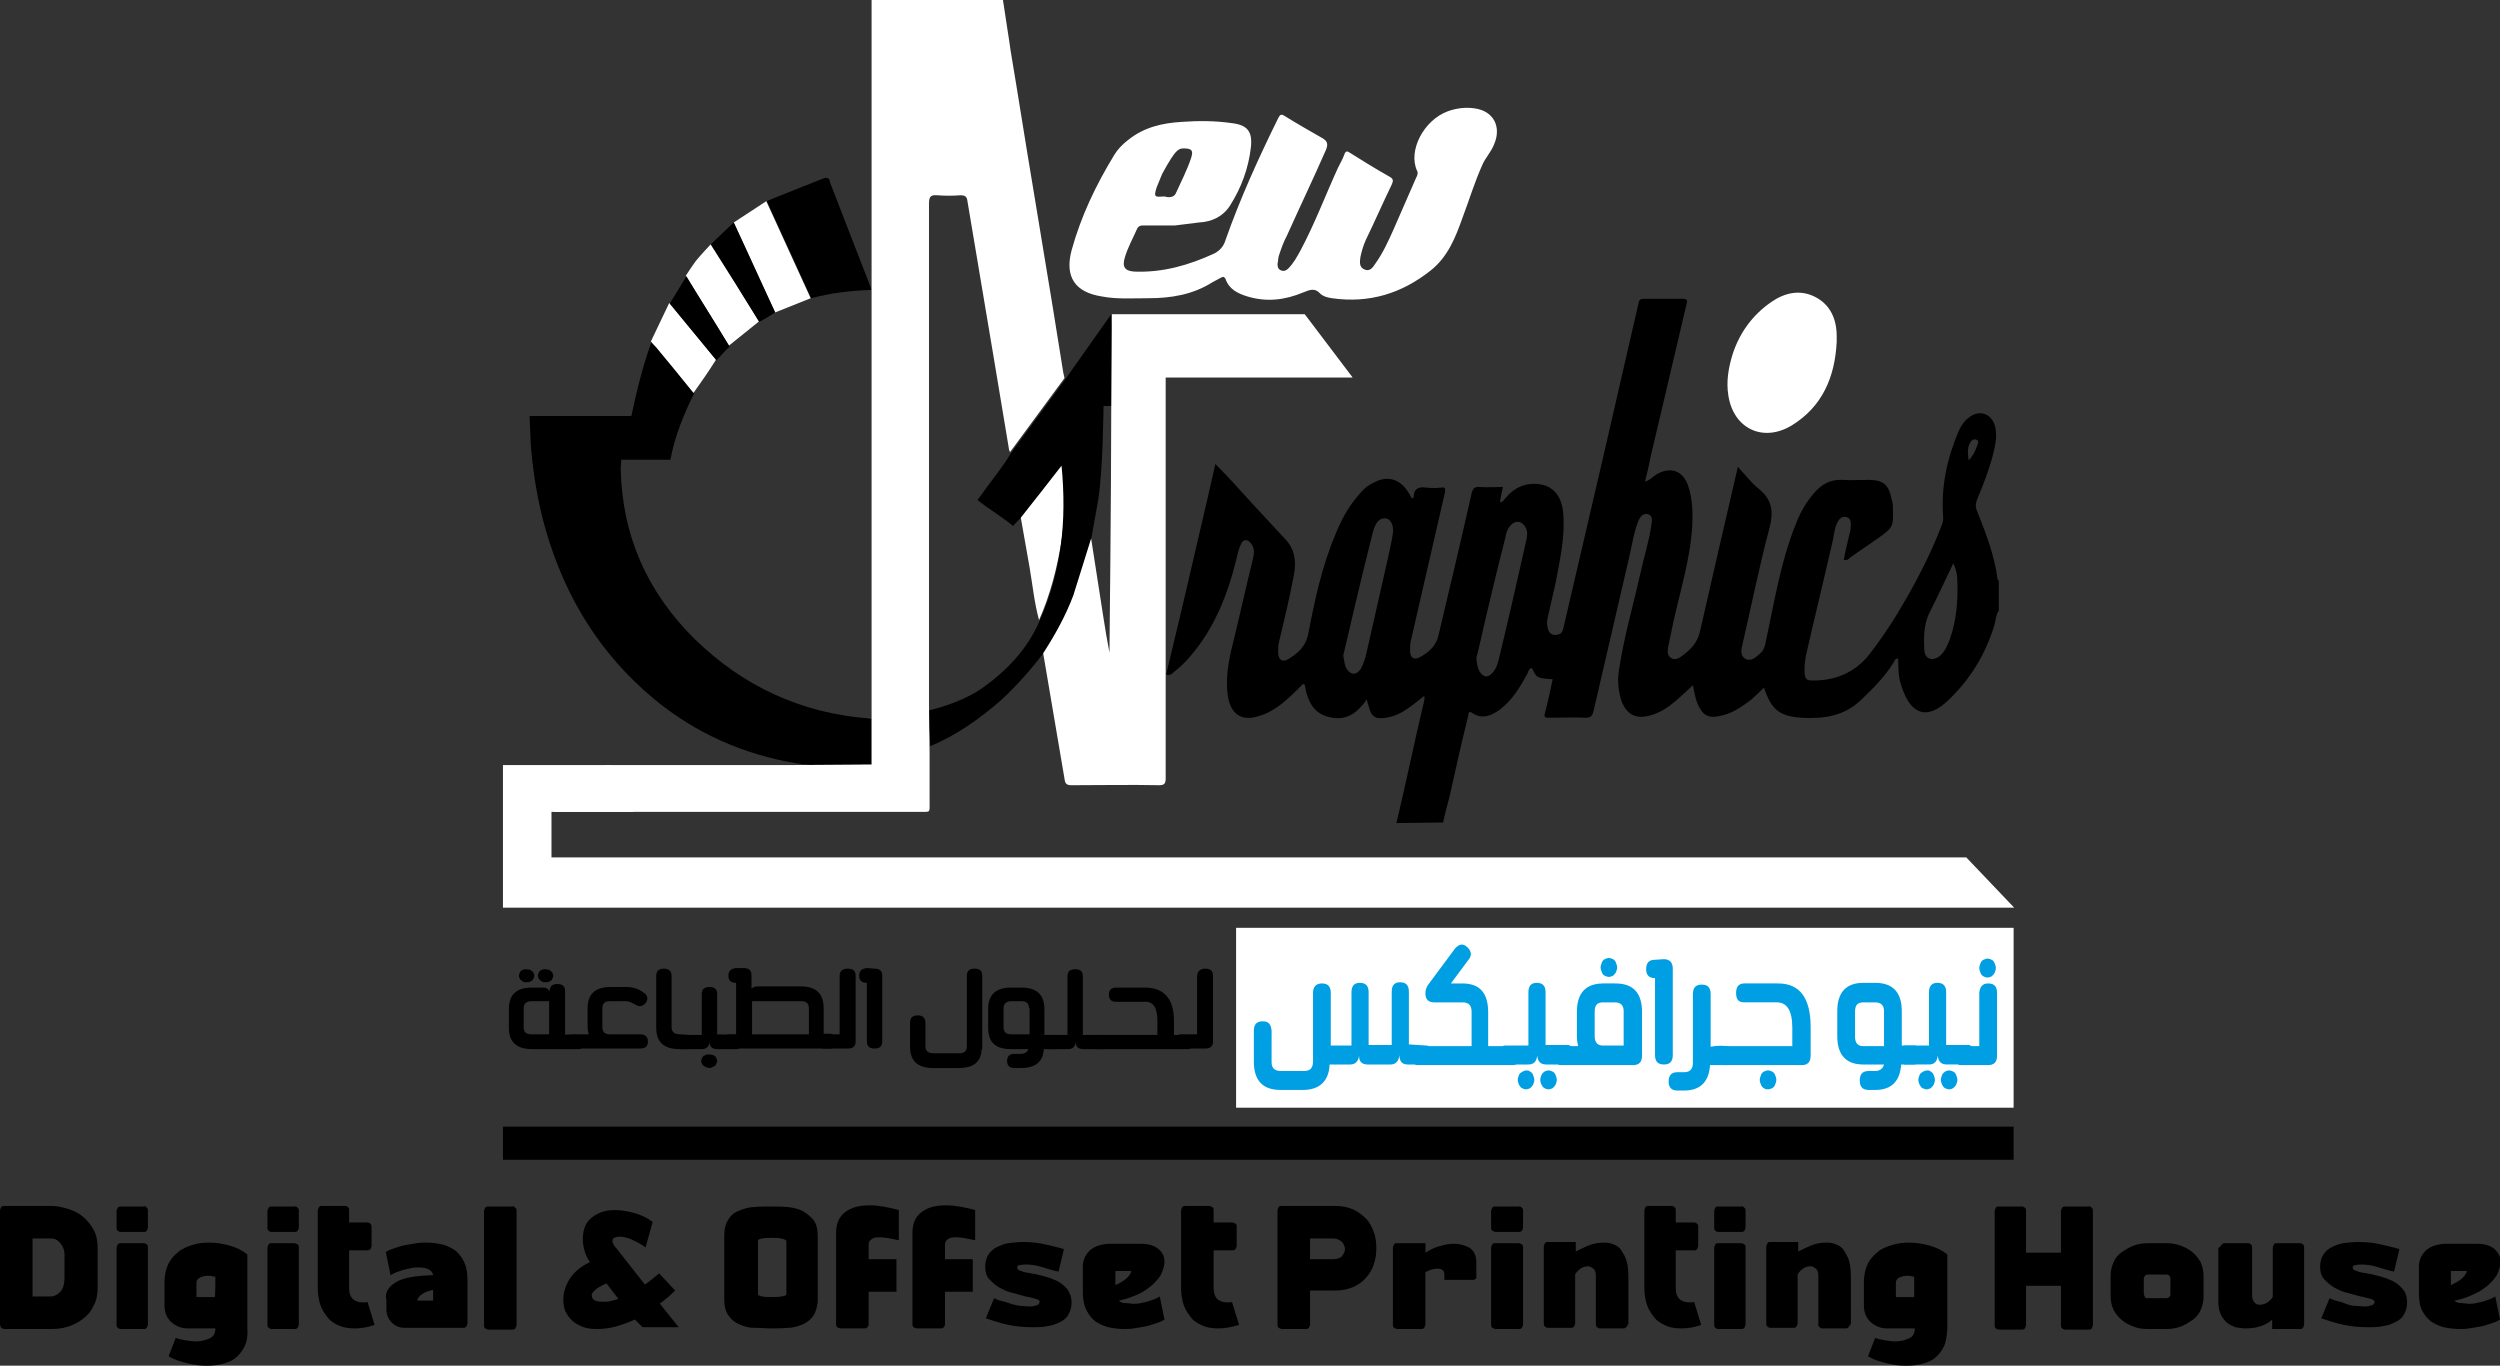 <?xml version="1.0" encoding="utf-8"?>
<!-- Generator: Adobe Illustrator 24.0.0, SVG Export Plug-In . SVG Version: 6.00 Build 0)  -->
<svg version="1.1" id="Layer_1" xmlns="http://www.w3.org/2000/svg" xmlns:xlink="http://www.w3.org/1999/xlink" x="0px" y="0px"
	 viewBox="0 0 422.5 230.8" style="enable-background:new 0 0 422.5 230.8;" xml:space="preserve">
<rect x="0" y="0" width="422.5" height="230.8" fill="#333333" stroke="none"/>
<style type="text/css">
	.st0{fill:#009FE3;}
	.st1{fill:#229DD8;}
	.st2{fill:#FFFFFF;}
</style>
<g>
	<g>
		<path d="M97.8,174.9c0.4,0,0.7,0.4,0.7,1.2c0,0.8-0.2,1.2-0.6,1.2h-8c-2.6,0-3.9-1.2-3.9-3.6v-3.2c0-2.4,1.3-3.6,3.8-3.6l2.1,0
			c0.4,0,0.7,0.2,1,0.6c0-0.8,0.4-1.2,1.3-1.2c0.9,0,1.3,0.4,1.3,1.2v7.4C95.5,174.8,96.3,174.8,97.8,174.9z M88.4,165.9
			c-0.2-0.1-0.4-0.3-0.5-0.4c-0.1-0.2-0.2-0.4-0.2-0.6c0-0.2,0.1-0.4,0.2-0.6c0.1-0.2,0.3-0.4,0.5-0.4c0.2-0.1,0.4-0.1,0.6-0.1
			s0.4,0.1,0.6,0.1c0.2,0.1,0.4,0.3,0.5,0.4c0.1,0.2,0.2,0.4,0.2,0.6s-0.1,0.4-0.2,0.6c-0.1,0.2-0.3,0.3-0.5,0.4
			c-0.2,0.1-0.4,0.1-0.7,0.1S88.6,166,88.4,165.9z M92.8,174.8v-5.6l-1,0h-2c-0.8,0-1.3,0.4-1.3,1.2v3.2c0,0.8,0.4,1.2,1.3,1.2H92.8
			z M91.6,165.9c-0.2-0.1-0.3-0.3-0.5-0.4c-0.1-0.2-0.2-0.4-0.2-0.6c0-0.2,0.1-0.4,0.2-0.6c0.1-0.2,0.3-0.4,0.5-0.4
			c0.2-0.1,0.4-0.1,0.6-0.1s0.4,0.1,0.6,0.1c0.2,0.1,0.4,0.3,0.5,0.4c0.1,0.2,0.2,0.4,0.2,0.6s-0.1,0.4-0.2,0.6
			c-0.1,0.2-0.3,0.3-0.5,0.4c-0.2,0.1-0.4,0.1-0.7,0.1S91.8,166,91.6,165.9z"/>
		<path d="M108.2,174.8c0.8,0,1.3,0.4,1.3,1.2c0,0.8-0.4,1.2-1.3,1.2H97.1c-0.9,0-1.3-0.4-1.3-1.2c0-0.8,0.4-1.2,1.3-1.2h2.4
			c-0.1-0.4-0.2-0.8-0.2-1.3v-3.1c0-2.4,1.3-3.6,3.9-3.6h2.6c1.1,0,2.1,0.3,2.9,0.9c0.7,0.4,0.9,1,0.5,1.7c-0.2,0.3-0.5,0.5-0.8,0.6
			c-0.3,0.1-0.7,0-1-0.2c-0.7-0.4-1.2-0.6-1.6-0.6h-2.7c-0.9,0-1.3,0.4-1.3,1.2v3.2c0,0.8,0.4,1.2,1.3,1.2L108.2,174.8z"/>
		<path d="M116.5,174.9c0.4,0,0.6,0.4,0.6,1.2c0,0.8-0.2,1.2-0.7,1.2h-1.6c-2.6,0-3.9-1.2-3.9-3.6V165c0-0.9,0.4-1.3,1.3-1.3
			c0.8,0,1.3,0.4,1.3,1.2v8.7c0,0.8,0.5,1.2,1.4,1.2L116.5,174.9L116.5,174.9z"/>
		<path d="M124.6,174.9c0.4,0,0.6,0.4,0.6,1.2c0,0.8-0.2,1.2-0.7,1.2h-3.3c-0.8,0-1.3-0.4-1.3-1.2c-0.1,0.8-0.5,1.2-1.3,1.2h-3.5
			c-0.4,0-0.6-0.4-0.6-1.2c0-0.8,0.2-1.2,0.6-1.2h3.5V168c0-0.8,0.4-1.2,1.3-1.2c0.9,0,1.3,0.4,1.3,1.2l0,6.8L124.6,174.9
			L124.6,174.9z M119.2,180.3c-0.2-0.1-0.3-0.2-0.5-0.4c-0.1-0.2-0.2-0.4-0.2-0.6s0.1-0.4,0.2-0.6c0.1-0.2,0.3-0.3,0.5-0.4
			c0.2-0.1,0.4-0.1,0.7-0.1c0.2,0,0.4,0.1,0.6,0.1c0.2,0.1,0.4,0.2,0.5,0.4c0.1,0.2,0.2,0.4,0.2,0.6c0,0.2-0.1,0.4-0.2,0.6
			c-0.1,0.2-0.3,0.3-0.5,0.4c-0.2,0.1-0.4,0.2-0.6,0.2C119.7,180.5,119.4,180.4,119.2,180.3z"/>
		<path d="M140.5,174.8c0.4,0,0.6,0.4,0.6,1.2c0,0.8-0.2,1.2-0.7,1.2h-17.2c-0.4,0-0.7-0.4-0.7-1.2c0-0.8,0.2-1.2,0.6-1.2h1.3v-8.7
			c-0.9,0-1.3-0.4-1.3-1.2c0-0.8,0.4-1.2,1.3-1.3l1.3,0c0.9,0,1.3,0.4,1.3,1.2v2.3c0.2-0.2,0.5-0.4,1-0.4h7.3c2.6,0,3.9,1.2,3.9,3.7
			v4.3H140.5z M127.1,169.2v5.6h9.6v-4.4c0-0.8-0.4-1.2-1.3-1.2L127.1,169.2z"/>
		<path d="M143.3,163.7c0.9,0,1.3,0.4,1.3,1.2V176c0,0.8-0.4,1.2-1.3,1.2h-4.1c-0.4,0-0.6-0.4-0.7-1.2c0-0.8,0.2-1.2,0.6-1.2h2.8
			v-9.9C141.9,164.1,142.4,163.7,143.3,163.7z"/>
		<path d="M147.8,163.7c0.9,0,1.3,0.4,1.3,1.2V176c0,0.8-0.4,1.2-1.3,1.2c-0.9,0-1.3-0.4-1.3-1.2v-9.9c-0.9,0-1.3-0.4-1.3-1.2
			c0-0.8,0.4-1.2,1.3-1.3L147.8,163.7z"/>
		<path d="M165.9,177.3c-0.1,2.2-1.4,3.2-3.9,3.2h-4.3c-2.6,0-3.9-1.2-3.9-3.6v-4c0-0.9,0.4-1.3,1.3-1.3c0.8,0,1.3,0.4,1.3,1.2v4
			c0,0.8,0.4,1.2,1.4,1.2h4.3c0.9,0,1.3-0.4,1.3-1.2v-11.9c0-0.8,0.4-1.2,1.3-1.2c0.9,0,1.3,0.4,1.3,1.2V177.3z"/>
		<path d="M178.4,174.9c0.4,0,0.6,0.4,0.6,1.2c0,0.8-0.2,1.2-0.7,1.2h-1.9c-0.1,2.1-1.4,3.2-3.9,3.2h-1c-0.9,0-1.3-0.4-1.3-1.2v0
			c0-0.8,0.4-1.2,1.3-1.2h1c0.7,0,1.1-0.3,1.3-0.8h-3c-2.6,0-3.8-1.2-3.8-3.6v-3.2c0-2.4,1.3-3.6,3.9-3.6h1.7c2.6,0,3.9,1.2,3.9,3.6
			v4.4L178.4,174.9L178.4,174.9z M173.9,170.4c0-0.8-0.4-1.2-1.3-1.2h-1.7c-0.8,0-1.3,0.4-1.3,1.2v3.2c0,0.8,0.4,1.2,1.3,1.2l3.1,0
			V170.4z"/>
		<path d="M186.5,174.9c0.4,0,0.6,0.4,0.6,1.2c0,0.8-0.2,1.2-0.7,1.2h-3.3c-0.9,0-1.3-0.4-1.3-1.2c-0.1,0.8-0.5,1.2-1.3,1.2h-3.5
			c-0.4,0-0.7-0.4-0.7-1.2c0-0.8,0.2-1.2,0.6-1.2h3.5v-9.9c0-0.8,0.4-1.2,1.3-1.2c0.9,0,1.3,0.4,1.3,1.2l0,9.9H186.5z"/>
		<path d="M200.9,174.9c0.4,0,0.6,0.4,0.6,1.2c0,0.8-0.2,1.2-0.7,1.2h-15.7c-0.4,0-0.6-0.4-0.6-1.2c0-0.8,0.2-1.2,0.6-1.2h10.5v-2.4
			c0-2.2-0.7-3.3-2.2-3.2h-4.8c-0.8,0-1.2-0.4-1.2-1.2c0-0.8,0.4-1.2,1.3-1.2h4.8c3.2,0,4.9,1.9,4.9,5.6v2.4L200.9,174.9
			L200.9,174.9z"/>
		<path d="M203.7,163.7c0.9,0,1.3,0.4,1.3,1.2V176c0,0.8-0.4,1.2-1.3,1.2h-4.1c-0.4,0-0.6-0.4-0.7-1.2c0-0.8,0.2-1.2,0.6-1.2h2.8
			v-9.9C202.4,164.1,202.9,163.7,203.7,163.7z"/>
	</g>
	<g>
		<path class="st2" d="M175.6,104.8c-0.8-2.9-1.1-6-1.6-8.9c-0.5-2.8-1-5.7-1.5-8.5c2.2-2.8,5.1-8.2,7.5-11.4
			C180.8,85.3,179.3,96.5,175.6,104.8z"/>
	</g>
	<g>
		<g>
			<path d="M243.9,139c0.2-1.2,0.8-3.3,1.1-4.5c1-4.5,2-9,3.1-13.4c0.1-0.4,0-1.1,0.7-0.6c1.7,1.1,3.2,0.5,4.7-0.6
				c2.1-1.6,3.4-3.8,4.6-6c0.2-0.4,0.2-0.9,0.8-1c0.8,1.7,0.8,1.7,3.5,1.9c-0.4,1.9-0.8,3.8-1.3,5.7c-0.2,0.7,0,0.8,0.6,0.8
				c2.1,0,4.2-0.1,6.3,0c0.8,0,1.1-0.3,1.3-1.1c2-8.6,4-17.3,6-25.9c0.5-2.1,0.8-4.3,1.6-6.3c0.3-0.7,0.8-1.3,1.6-1.1
				c0.8,0.2,0.7,1,0.6,1.7c-0.4,2.9-1.3,5.6-1.9,8.4c-1.2,5.4-2.8,10.8-3.6,16.3c-0.3,1.7-0.1,3.4,0.4,5.1c0.9,2.4,2.5,3.2,4.9,2.5
				c1.5-0.4,2.8-1.2,4-2.2c1.1-0.9,2.1-1.9,3.2-2.9c0.3,1.5,0.5,2.9,1.3,4.1c0.6,1,1.5,1.4,2.7,1.2c2.3-0.3,4.1-1.5,5.9-2.9
				c0.7-0.6,1.4-1.3,2.1-2c1.3,3.8,2.6,4.8,6.3,5.1c3.7,0.2,7.2-0.2,10.1-3c2-1.9,4-3.9,5.5-6.3c0.2-0.3,0.2-0.7,0.8-0.7
				c0,1.6,0,3.2,0.6,4.8c1.5,4.6,4.2,5.7,7.8,2.3c3.8-3.6,6.4-7.9,7.9-12.9c0.2-0.8,0.2-1.6,0.7-2.3v-5.1c0,0-0.2-0.1-0.2-0.1
				c-0.5-4.1-2-7.9-3.5-11.7c-0.3-0.7-0.2-1.2,0-1.8c1-2.4,1.9-4.7,2.6-7.2c0.4-1.7,0.9-3.3,0.5-5.1c-0.5-2.3-2.7-3.1-4.5-1.6
				c-0.8,0.6-1.3,1.4-1.7,2.3c-2,4.7-3,9.5-2.6,14.6c0,0.5-0.1,0.9-0.3,1.4c-2,5.2-4.6,10.1-7.5,14.9c-1.4,2.3-3,4.6-4.6,6.7
				c-2.5,3.2-5.9,4.6-9.9,4.5c-0.7,0-1-0.3-1.1-1c-0.1-1.1,0-2.1,0.2-3.2c1.5-6.6,3.1-13.1,4.6-19.7c0.2-1.1,0.3-2.2,0.9-3.1
				c0.3-0.5,0.8-0.8,1.4-0.6c0.6,0.2,0.7,0.7,0.7,1.3c0,0.3-0.1,0.7-0.1,1c-0.4,1.6-0.8,3.3-1.1,4.9c0.5,0.2,0.8-0.1,1.1-0.4
				c1.5-1,3-2.1,4.5-3.1c2.8-2,2.8-2,2.7-5.5c0-0.4-0.1-0.8-0.2-1.2c-0.5-2.5-1.4-3.3-4-3.3c-1.5,0-2.9,0.1-4.4,0
				c-2-0.1-3.5,0.8-4.7,2.2c-1.3,1.5-2.3,3.2-3,5c-2.7,6.6-3.8,13.8-5.3,20.7c-0.2,0.7-0.4,1.1-0.9,1.5c-0.7,0.6-1.5,1.4-2.5,0.8
				c-0.9-0.6-0.6-1.6-0.4-2.5c1.5-6.5,2.8-13,4.5-19.4c0.8-3,0.5-5-1.9-6.9c-1.2-1-2.2-2.3-3.4-3.6c-2.2,9.4-4.3,18.6-6.4,27.8
				c-0.4,1.9-1.6,3.1-3.1,4.2c-0.5,0.4-1.2,0.7-1.8,0.3c-0.6-0.4-0.6-1.1-0.5-1.8c0.3-1.4,0.6-2.8,0.9-4.3
				c1.2-5.4,2.9-10.8,3.2-16.4c0.1-2.3,0-4.5-0.7-6.6c-0.9-2.6-3-3.3-5.4-1.9c-0.6,0.4-1.1,1-1.9,1.2c0.4-1.5,0.7-2.9,1-4.4
				c2-8.5,4-17,6-25.5c0.2-0.7,0.2-1-0.7-1c-2.1,0-4.3,0-6.4,0c-0.6,0-0.9,0.1-1,0.8c-2,8.7-4,17.4-6,26.1
				c-2.2,9.6-4.5,19.2-6.7,28.8c-0.2,0.8-0.5,1-1.2,1.1c-0.7,0.1-1.2-0.3-1.4-1c-0.2-0.7-0.2-1.4,0-2.1c0.4-1.9,0.9-3.8,1.3-5.7
				c0.7-3.8,1.6-7.6,1.3-11.5c-0.2-3.6-2.2-5.5-5.6-5.2c-1.7,0.2-3,1-4.1,2.3c-0.3,0.3-0.4,0.7-1,0.8c0.1-0.9,0.3-1.7,0.5-2.6
				c-1.3,0-2.6,0.1-3.9,0c-0.9-0.1-1.2,0.3-1.4,1.1c-1.8,8-3.7,16-5.6,24c-0.4,1.8-1.7,2.9-3.2,3.7c-1,0.5-1.6,0-1.6-1.1
				c0-0.7,0-1.3,0.2-2c1.9-8.3,3.8-16.6,5.7-24.8c0.1-0.7,0-0.9-0.6-0.8c-0.8,0.1-1.7,0.1-2.6,0c-1.4-0.2-2.1,0.3-2.1,1.7
				c0,0-0.1,0.1-0.3,0.1c-0.2-0.3-0.4-0.7-0.6-1c-1.4-2.3-3.6-2.9-5.9-1.6c-1.1,0.5-1.9,1.3-2.7,2.3c-1.6,1.9-2.8,4.1-3.7,6.4
				c-2.3,5.4-3.5,11.1-4.6,16.8c-0.4,2.1-1.7,3.3-3.4,4.3c-1,0.6-1.6,0.1-1.7-1c0-0.7,0-1.4,0.2-2.1c0.9-3.8,1.8-7.5,2.5-11.3
				c0.4-2.2,0.1-4.3-1.6-6c-3.1-3.3-6.2-6.7-9.3-10.1c-0.8-0.8-1.5-1.6-2.4-2.5c-1.6,7.2-3.3,14.2-4.9,21.2
				c-1.1,4.8-2.3,9.6-3.4,14.3v0.1c0.7,0.3,1.1-0.3,1.5-0.6c0.9-0.7,1.7-1.5,2.4-2.3c4.2-4.8,6.5-10.6,8-16.8
				c0.2-0.9,0.4-1.7,0.8-2.5c0.4-0.6,0.8-0.7,1.4-0.2c0.8,0.8,0.8,1.6,0.6,2.6c-1.2,4.9-2.3,9.9-3.5,14.8c-0.7,2.8-1.2,5.6-0.8,8.6
				c0.5,3.1,2.3,4.4,5.3,3.4c1.1-0.3,2-0.8,2.9-1.4c1.5-1,2.8-2.3,4.1-3.6c0.2-0.2,0.3-0.5,0.7-0.3c0.5,3.2,1.8,5,4.2,5.5
				c2.8,0.7,4.7-0.7,6.3-3c0.1,0.6,0.2,0.8,0.3,1.1c0.4,1.8,1.1,2.3,2.9,2c1.4-0.2,2.7-0.8,3.9-1.7c0.9-0.6,1.7-1.3,2.6-2
				c0.1,0.5,0,0.8-0.1,1.2c-1.5,6.3-3.1,14-4.6,20.3L243.9,139L243.9,139z M235.4,90.1c-0.2,1.5-0.6,3-0.9,4.5
				c-1.2,5.3-2.4,10.6-3.6,15.9c-0.2,0.9-0.5,1.7-0.9,2.5c-0.8,1.2-1.8,1.1-2.5-0.1c-0.3-0.6-0.3-1.3-0.5-2.1
				c0.6-2.6,1.3-5.4,1.9-8.1c1-4.2,2-8.4,3.1-12.7c0.1-0.2,0.1-0.5,0.2-0.7c0.4-0.9,0.8-1.8,2-1.7C235,87.7,235.6,88.8,235.4,90.1z
				 M257.9,91.5c-1.5,6.7-3,13.3-4.6,19.9c-0.2,0.8-0.4,1.5-0.9,2.1c-0.8,1.1-1.7,1.1-2.4-0.1c-0.3-0.6-0.4-1.2-0.5-2.2
				c0.5-1.9,1-4.2,1.5-6.4c1.1-4.6,2.2-9.3,3.4-13.9c0.1-0.7,0.3-1.4,0.8-2c0.9-1.1,2.1-0.9,2.7,0.4
				C258.2,89.9,258.1,90.7,257.9,91.5z M329.5,108.1c-0.4,1-0.8,2-1.7,2.8c-1.3,0.9-2.5,0.5-2.6-1.1c-0.1-2.1-0.1-4.3,0.9-6.3
				c1.4-2.7,2.6-5.4,4-8.3c0.6,1.2,0.7,2.3,0.7,3.3C330.9,101.8,330.6,105,329.5,108.1z M332.9,74.9c0.2-0.4,0.6-0.8,1.1-0.6
				c0.5,0.2,0.3,0.7,0.1,1.1c-0.3,0.9-0.7,1.7-1.4,2.4C332.6,76.8,332.4,75.9,332.9,74.9z"/>
		</g>
	</g>
	<g>
		<path d="M147.3,129.2c-2.2,0-5.6,0.3-7.8,0.2c-1.6,0-3.3-0.1-4.9-0.4c-9-1.5-17.1-5.1-24.1-10.9c-9-7.5-14.9-17-18.2-28.3
			c-1.4-4.8-2.2-9.7-2.6-14.6l-0.2-4.9h17.2c0.9-4.2,1.9-8.4,3.4-12.5c0.3,0.3,0.6,0.6,0.9,1c2.1,2.6,4.2,5.1,6.3,7.7
			c-1.7,3.4-3.3,7.3-4,11.2l-8.3,0l-0.1,1.4c0.2,11.4,4.5,21,12.5,28.9c8.2,8,18,12.5,29.3,13.4l0.6,0.1"/>
	</g>
	<g>
		<path d="M187.8,53.1l0.8,15.5h-2.1c0,0-0.1,11-0.9,15.8c-0.4,2.5-0.9,4.9-1.3,7.4c-0.9,2.9-1.7,5.8-2.8,8.7
			c-1.4,3.4-3.1,6.7-5.1,9.8c-2.2,2.9-4.6,5.6-7.3,8.1c-3.6,3.1-7.5,5.9-11.9,7.7c0-2-0.4-4.1-0.4-6c3-0.7,6.3-1.9,8.9-3.6
			c4.3-3,7.9-6.7,10-11.6c3.7-8.3,4.6-16.9,3.7-26.2c-2.4,3.1-4.6,5.9-6.9,8.8l-1.3,1.4c-1.6-1.4-4.3-3-6-4.4
			c0.1-0.2,0.2-0.3,0.3-0.4c1.8-2.6,3.8-4.9,5.4-7.6c3.1-4.2,6.1-8.3,9.2-12.5L187.8,53.1z"/>
	</g>
	<g>
		<path class="st2" d="M310.4,57.8c-0.3,5.9-2.4,10.9-7.6,14.1c-4.8,2.9-9.8,0.6-10.7-5c-0.4-2.4,0-4.7,0.7-7
			c1.2-3.7,3.4-6.7,6.6-8.9c2.2-1.5,4.7-2.1,7.2-0.9c2.7,1.3,3.8,3.8,3.8,6.7C310.4,57.2,310.4,57.5,310.4,57.8z"/>
	</g>
	<g>
		<path d="M147.3,49c-3.4,0.1-6.9,0.5-10.2,1.4c-2.5-5.5-5-10.9-7.5-16.4c-0.2,0,9.7-3.9,9.7-3.9c0.8-0.2,0.9,0.3,1,0.8
			c2.1,5.5,4.3,11,6.4,16.5L147.3,49z"/>
	</g>
	<g>
		<path class="st2" d="M129.5,34c2.5,5.5,5,10.9,7.5,16.4c-2,0.8-4,1.6-6,2.4c-2.3-5-4.6-10.1-7-15.2L129.5,34z"/>
	</g>
	<g>
		<path class="st2" d="M115.9,46.6c0,0,1.1-1.7,1.7-2.5c0.8-1,2.6-2.9,2.6-2.9c2.7,4.4,5.4,8.7,8.1,13.1c-1.7,1.4-3.4,2.7-5.1,4.1
			C120.8,54.5,118.4,50.6,115.9,46.6z"/>
	</g>
	<g>
		<path class="st2" d="M117.2,66.4c-2.1-2.6-4.2-5.2-6.3-7.7c-0.3-0.3-0.6-0.6-0.9-1l3.1-6.5c2.6,3.2,5.3,6.4,7.9,9.6
			C119.8,62.7,118.5,64.6,117.2,66.4z"/>
	</g>
	<g>
		<path d="M128.3,54.4c-2.7-4.4-5.4-8.7-8.2-13.1l3.9-3.7c2.3,5,4.6,10.1,7,15.2C130.2,53.3,129.3,53.9,128.3,54.4z"/>
	</g>
	<g>
		<path d="M121.1,60.9c-2.6-3.2-5.3-6.4-7.9-9.6l2.8-4.6c2.4,4,4.9,7.9,7.3,11.9C122.5,59.3,121.8,60.1,121.1,60.9z"/>
	</g>
	<g>
		<polygon class="st1" points="146.7,121.2 146.7,121.2 146.8,121.2 146.7,121.3 		"/>
	</g>
	<g>
		<path class="st2" d="M157.1,127.4c0,2.7,0,5.4,0,8.1c0,1.9,0.2,1.7-1.6,1.7c-11,0-22,0-33.1,0c-9.5,0-19.1,0-28.9,0
			c1.2-1.1,2.2-2.1,3.3-3.1c1.5-1.3,2.9-2.6,4.4-4c0.6-0.6,1.1-0.8,1.9-0.8c10,0,20,0,29.9,0l14.3-0.1l0-9.4c0-23.2,0-46.4,0-69.5
			v-3.5c0-15.6,0-31.2,0-46.8c7.4,0,14.8,0,22.2,0c0.4,2.8,0.9,5.7,1.3,8.6c1.3,7.7,2.5,15.5,3.8,23.2c1.1,6.7,2.2,13.3,3.3,20
			c0.6,3.7,1.2,7.5,1.8,11.2c0.1,0.3,0.1,0.6,0.2,0.9c-3.1,4.2-6.1,8.3-9.2,12.5c-0.1-0.2-0.2-0.4-0.2-0.6c-0.8-5-1.7-10-2.5-15
			c-1.5-8.9-3-17.9-4.5-26.8c-0.1-0.8-0.4-1-1.2-1c-1.3,0.1-2.6,0.1-3.9,0c-1.2-0.1-1.4,0.3-1.4,1.5c0,28.1,0,56.2,0,84.4
			L157.1,127.4z"/>
	</g>
	<g>
		<path class="st2" d="M202.6,37.6c2.2-0.1,4.1-1,5.3-2.9c1.9-3,3.1-6.3,3.5-9.8c0.3-2.7-0.6-3.8-3.3-4.1c-2.8-0.4-5.6-0.4-8.4-0.2
			c-3.3,0.2-6.4,0.9-9.1,3.1c-0.9,0.7-1.7,1.5-2.3,2.5c-3.1,5.1-5.6,10.3-7.2,16.1c-1.2,4.5,0.6,7.1,5.1,7.8
			c2.6,0.5,5.3,0.3,7.9,0.3c3.8,0,7.5-0.6,10.8-2.7c0.5-0.3,1-0.5,1.5-0.8c0.3-0.2,0.5-0.1,0.7,0.2c0.6,1.8,2.1,2.5,3.7,3
			c3.3,1,6.4,0.6,9.5-0.7c1-0.4,1.9-0.8,2.8,0.2c0.5,0.5,1.3,0.7,2,0.8c6.3,0.9,11.8-0.8,16.7-4.7c2.9-2.3,4.2-5.6,5.4-9
			c1.1-2.9,2-5.9,3.3-8.8c0.5-1.2,1.5-2.2,2-3.5c1.3-3-0.1-5.7-3.4-6.1c-1.5-0.2-3,0-4.4,0.5c-4.1,1.5-6.8,6.7-5.2,10.1
			c0.2,0.4,0,0.8-0.2,1.2c-1.3,2.9-2.5,5.8-3.8,8.7c-0.9,2-1.8,4-3.1,5.8c-0.4,0.6-0.9,1.4-1.9,0.9c-0.8-0.4-0.7-1.2-0.6-2
			c0.2-1,0.5-2,0.9-2.9c1.5-3.1,2.9-6.3,4.4-9.4c0.2-0.5,0.4-0.9-0.3-1.3c-2.3-1.3-4.6-2.7-6.8-4.1c-0.4-0.3-0.7-0.3-0.9,0.3
			c-0.3,0.8-0.7,1.5-1.1,2.3c-2.1,4.6-3.9,9.4-6.3,13.9c-0.6,1.1-1.2,2.2-2.1,3.1c-0.3,0.3-0.7,0.5-1.2,0.3
			c-0.5-0.2-0.6-0.6-0.6-1.1c0.1-0.4,0.1-0.9,0.2-1.3c0.4-1.2,0.8-2.4,1.4-3.5c2.2-4.9,4.5-9.7,6.6-14.5c0.4-1,0.2-1.5-0.7-2
			c-2.1-1.2-4.2-2.4-6.3-3.7c-0.6-0.4-0.8-0.2-1.1,0.4c-3.3,6.7-6.4,13.5-8.9,20.6c-0.3,1-0.9,1.7-1.8,2.2c-4.3,2-8.8,3.3-13.6,3.1
			c-1.6-0.1-2.1-0.8-1.6-2.4c0.5-1.7,1.4-3.3,2.1-4.9c0.3-0.5,0.7-0.5,1.1-0.5c1.8,0,3.6,0,5.3,0 M195.5,31.6
			c0.3-0.7,0.9-2.2,0.9-2.2c2.4-4.4,2.8-4.4,4.1-4.3c1.1,0.1,1.1,0.6,0.8,1.6c-0.7,2.1-1.7,4-2.6,6c-0.5,1-1.9,0.5-1.9,0.5
			C195.2,33.3,194.9,33.4,195.5,31.6z"/>
	</g>
	<g>
		<path class="st2" d="M184.4,91l2.1,13.5c0.3,1.9,0.6,3.8,1,5.8l0,0c0,0,0.3-27.5,0.3-40.7l0.1-16.5l1,0c10.2,0,21.3,0,31.6,0
			l8.1,10.7L197,63.8l0,49.1l0,2.6c0,5.3,0,10.7,0,16c0,0.9-0.2,1.2-1.1,1.2c-4.9-0.1-9.9,0-14.8,0c-0.8,0-1.1-0.2-1.2-1.1
			c-1.2-7.1-2.4-14.2-3.6-21.2c2-3.1,3.8-6.3,5.1-9.8"/>
	</g>
	<g>
		<polygon class="st2" points="103.1,129.3 85,129.3 85,153.4 340.4,153.4 332.3,144.9 93.2,144.9 93.2,137.2 107.1,137.2 		"/>
	</g>
	<g>
		<rect x="208.9" y="156.8" class="st2" width="131.4" height="30.4"/>
	</g>
	<g>
		<path class="st0" d="M241.1,176.7c0.5,0,0.7,0.5,0.7,1.6c0,1.1-0.2,1.6-0.7,1.6h-3.2c-1,0-1.4-0.6-1.4-1.6c-0.1,1-0.6,1.6-1.5,1.6
			h-3.9c-1,0-1.5-0.6-1.4-1.6c-0.1,1-0.6,1.6-1.5,1.6h-3.5c-0.1,2.8-1.7,4.3-4.5,4.3h-3.8c-3,0-4.5-1.6-4.5-4.8v-5.2
			c0-1.1,0.5-1.6,1.5-1.6c1,0,1.4,0.5,1.5,1.6v5.3c0,1,0.5,1.5,1.6,1.5h3.9c1,0,1.5-0.5,1.5-1.6l0-11.6c0-1,0.5-1.6,1.5-1.6
			c1,0,1.5,0.5,1.5,1.6v8.9h3.5l0-9c0-1.1,0.5-1.6,1.4-1.6c1,0,1.5,0.5,1.5,1.6l0,8.9h3.9l0-9c0-1.1,0.5-1.6,1.4-1.6
			c1,0,1.5,0.5,1.5,1.6l0,8.9L241.1,176.7z"/>
		<path class="st0" d="M255.9,176.8c0.5,0,0.7,0.5,0.7,1.6c0,1.1-0.3,1.6-0.8,1.6h-16.3c-0.5,0-0.7-0.5-0.8-1.6
			c0-1.1,0.2-1.6,0.7-1.6h9.3V171c0-1.1-0.5-1.6-1.5-1.6l-4.8,0c-1,0-1.5-0.5-1.5-1.5l0-0.1c0-0.4,0.1-0.8,0.4-1.3l4.6-6.2
			c0.7-0.8,1.4-0.9,2.1-0.2c0.7,0.7,0.8,1.4,0.1,2.2l-2.9,3.9h1.9c3,0,4.4,1.6,4.4,4.9v5.7L255.9,176.8L255.9,176.8z"/>
		<path class="st0" d="M265.2,176.7c0.5,0,0.7,0.5,0.7,1.6c0,1.1-0.3,1.6-0.8,1.6h-3.8c-1,0-1.5-0.6-1.5-1.6
			c-0.1,1.1-0.6,1.6-1.5,1.6h-4c-0.5,0-0.7-0.5-0.7-1.6c0-1.1,0.2-1.6,0.7-1.6h4v-9c0-1.1,0.5-1.6,1.4-1.6c1,0,1.5,0.5,1.5,1.6
			l0,8.9H265.2z M258.6,181.1c0.2,0.1,0.4,0.3,0.5,0.6c0.1,0.3,0.2,0.5,0.2,0.8s-0.1,0.5-0.2,0.8c-0.1,0.2-0.3,0.4-0.5,0.6
			c-0.2,0.1-0.5,0.2-0.7,0.2s-0.5-0.1-0.7-0.2c-0.2-0.1-0.4-0.4-0.5-0.6c-0.1-0.3-0.2-0.5-0.2-0.8s0.1-0.5,0.2-0.8
			c0.1-0.3,0.3-0.4,0.6-0.6c0.2-0.1,0.5-0.2,0.7-0.2C258.1,180.9,258.4,180.9,258.6,181.1z M262.9,181.7c0.1,0.3,0.2,0.5,0.2,0.8
			s-0.1,0.5-0.2,0.8c-0.1,0.2-0.3,0.4-0.5,0.6c-0.2,0.1-0.5,0.2-0.7,0.2s-0.5-0.1-0.7-0.2c-0.2-0.1-0.4-0.4-0.5-0.6
			c-0.1-0.3-0.2-0.5-0.2-0.8s0.1-0.5,0.2-0.8c0.1-0.3,0.3-0.4,0.5-0.6c0.2-0.1,0.5-0.2,0.7-0.2c0.2,0,0.5,0.1,0.7,0.2
			C262.6,181.2,262.8,181.4,262.9,181.7z"/>
		<path class="st0" d="M273,166.2c3,0,4.5,1.6,4.5,4.8v7.4c0,1.1-0.5,1.6-1.5,1.6h-12.3c-0.5,0-0.7-0.5-0.8-1.6
			c0-1.1,0.2-1.6,0.7-1.6h3.1c-0.1-0.5-0.2-1-0.2-1.6v-4.2c0-3.2,1.5-4.8,4.5-4.8L273,166.2L273,166.2z M269.5,175.1
			c0,1.1,0.5,1.6,1.4,1.6h3.5v-5.8c0-1-0.5-1.5-1.5-1.5h-2c-1,0-1.4,0.5-1.4,1.6L269.5,175.1L269.5,175.1z M271.2,164.9
			c-0.2-0.1-0.4-0.3-0.5-0.6c-0.1-0.3-0.2-0.5-0.2-0.8c0-0.3,0.1-0.5,0.2-0.8c0.1-0.3,0.3-0.5,0.5-0.6c0.2-0.1,0.5-0.2,0.7-0.2
			c0.2,0,0.5,0.1,0.7,0.2c0.2,0.1,0.4,0.3,0.5,0.6c0.1,0.3,0.2,0.5,0.2,0.8s-0.1,0.5-0.2,0.8c-0.1,0.2-0.3,0.4-0.5,0.6
			c-0.2,0.1-0.5,0.2-0.7,0.2C271.7,165.1,271.4,165,271.2,164.9z"/>
		<path class="st0" d="M281.2,162.1c1,0,1.5,0.6,1.5,1.6v14.6c0,1.1-0.5,1.6-1.5,1.6c-1,0-1.5-0.5-1.5-1.6v-13c-1,0-1.5-0.5-1.5-1.5
			c0-1.1,0.5-1.6,1.5-1.6L281.2,162.1z"/>
		<path class="st0" d="M291.9,176.8c0.5,0,0.7,0.5,0.8,1.6c0,1.1-0.2,1.6-0.7,1.6H289c-0.2,2.8-1.6,4.3-4.4,4.3l-1.1,0
			c-1,0-1.5-0.5-1.5-1.5l0,0h0c0-1.1,0.5-1.6,1.5-1.6h1.1c1,0,1.5-0.5,1.5-1.6v-11.6c0-1.1,0.5-1.6,1.5-1.6c1,0,1.5,0.5,1.5,1.6v8.9
			C290.1,176.7,291,176.7,291.9,176.8z"/>
		<path class="st0" d="M300.5,166.2c3.7,0,5.5,2.5,5.5,7.4v4.8c0,1.1-0.5,1.6-1.5,1.6h-13.5c-0.5,0-0.8-0.5-0.8-1.6
			c0-1.1,0.2-1.6,0.7-1.6h12v-3.1c0-2.9-0.9-4.3-2.6-4.3h-5.5c-1,0-1.4-0.5-1.4-1.6c0-1.1,0.5-1.6,1.4-1.6L300.5,166.2L300.5,166.2z
			 M298.1,183.9c-0.2-0.1-0.4-0.3-0.5-0.6c-0.1-0.2-0.2-0.5-0.2-0.8c0-0.3,0.1-0.5,0.2-0.8c0.1-0.3,0.3-0.5,0.5-0.6
			c0.2-0.1,0.5-0.2,0.7-0.2s0.5,0.1,0.7,0.2c0.2,0.1,0.4,0.3,0.5,0.6c0.1,0.2,0.2,0.5,0.2,0.8c0,0.3-0.1,0.5-0.2,0.8
			c-0.1,0.3-0.3,0.5-0.5,0.6c-0.2,0.1-0.5,0.2-0.7,0.2C298.6,184.1,298.3,184.1,298.1,183.9z"/>
		<path class="st0" d="M323.6,176.7c0.5,0,0.7,0.5,0.7,1.6c0,1.1-0.3,1.6-0.8,1.6h-2.2c-0.2,2.8-1.6,4.3-4.4,4.3h-1.1
			c-1,0-1.5-0.5-1.5-1.6v0c0-1.1,0.5-1.6,1.5-1.6h1.1c0.8,0,1.3-0.4,1.5-1.1h-3.5c-2.9,0-4.4-1.6-4.4-4.8v-4.2
			c0-3.2,1.5-4.8,4.4-4.8h2c3,0,4.5,1.6,4.5,4.8v5.8L323.6,176.7L323.6,176.7z M318.4,170.9c0-1-0.5-1.5-1.5-1.5h-2
			c-1,0-1.4,0.5-1.4,1.6v4.2c0,1.1,0.5,1.6,1.4,1.6l3.5,0L318.4,170.9L318.4,170.9z"/>
		<path class="st0" d="M332.9,176.7c0.5,0,0.7,0.5,0.7,1.6c0,1.1-0.3,1.6-0.8,1.6H329c-1,0-1.5-0.6-1.5-1.6
			c-0.1,1.1-0.6,1.6-1.5,1.6h-4c-0.5,0-0.7-0.5-0.7-1.6c0-1.1,0.2-1.6,0.7-1.6h4v-9c0-1.1,0.5-1.6,1.4-1.6c1,0,1.5,0.5,1.5,1.6
			l0,8.9H332.9z M326.3,181.1c0.2,0.1,0.4,0.3,0.5,0.6c0.1,0.3,0.2,0.5,0.2,0.8s-0.1,0.5-0.2,0.8c-0.1,0.2-0.3,0.4-0.5,0.6
			c-0.2,0.1-0.5,0.2-0.7,0.2s-0.5-0.1-0.7-0.2c-0.2-0.1-0.4-0.4-0.5-0.6c-0.1-0.3-0.2-0.5-0.2-0.8s0.1-0.5,0.2-0.8
			c0.1-0.3,0.3-0.4,0.6-0.6c0.2-0.1,0.5-0.2,0.7-0.2S326.1,180.9,326.3,181.1z M330.6,181.7c0.1,0.3,0.2,0.5,0.2,0.8
			s-0.1,0.5-0.2,0.8c-0.1,0.2-0.3,0.4-0.5,0.6c-0.2,0.1-0.5,0.2-0.7,0.2s-0.5-0.1-0.7-0.2c-0.2-0.1-0.4-0.4-0.5-0.6
			c-0.1-0.3-0.2-0.5-0.2-0.8s0.1-0.5,0.2-0.8c0.1-0.3,0.3-0.4,0.5-0.6c0.2-0.1,0.5-0.2,0.7-0.2c0.2,0,0.5,0.1,0.7,0.2
			C330.3,181.2,330.5,181.4,330.6,181.7z"/>
		<path class="st0" d="M336,166.2c1,0,1.5,0.5,1.5,1.6v10.6c0,1.1-0.5,1.6-1.5,1.6h-4.7c-0.5,0-0.7-0.5-0.7-1.6
			c0-1.1,0.2-1.6,0.7-1.6h3.2v-9C334.6,166.8,335,166.2,336,166.2z M335.2,165c-0.2-0.1-0.4-0.3-0.5-0.6c-0.1-0.3-0.2-0.5-0.2-0.8
			c0-0.3,0.1-0.5,0.2-0.8c0.1-0.3,0.3-0.5,0.5-0.6c0.2-0.1,0.5-0.2,0.7-0.2c0.2,0,0.5,0.1,0.7,0.2c0.2,0.1,0.4,0.3,0.5,0.6
			c0.1,0.3,0.2,0.5,0.2,0.8s-0.1,0.5-0.2,0.8c-0.1,0.2-0.3,0.4-0.5,0.6c-0.2,0.1-0.5,0.2-0.7,0.2C335.6,165.2,335.4,165.1,335.2,165
			z"/>
	</g>
	<g>
		<rect x="85" y="190.4" width="255.3" height="5.6"/>
	</g>
	<g>
		<path d="M11.5,204.3c0.9,0.3,1.8,0.7,2.5,1.3s1.3,1.3,1.8,2.2s0.7,1.9,0.7,3.1v6.7c0,1.2-0.2,2.2-0.7,3.1c-0.4,0.9-1,1.6-1.8,2.2
			s-1.6,1-2.5,1.3s-1.9,0.4-2.9,0.4H0.8c-0.2,0-0.4-0.1-0.6-0.2C0.1,224.2,0,224,0,223.8v-19.2c0-0.2,0.1-0.4,0.2-0.6
			c0.2-0.2,0.3-0.2,0.6-0.2h7.8C9.6,203.8,10.5,204,11.5,204.3z M10.2,210.1c-0.5-0.6-1-0.8-1.6-0.8H5.5v9.8h3.1
			c0.6,0,1.1-0.3,1.6-0.8s0.7-1.4,0.7-2.4v-3.3C11,211.5,10.7,210.7,10.2,210.1z"/>
		<path d="M24.8,204.1c0.2,0.2,0.2,0.3,0.2,0.6v2.7c0,0.2-0.1,0.4-0.2,0.6c-0.2,0.2-0.3,0.2-0.5,0.2h-3.9c-0.2,0-0.4-0.1-0.5-0.2
			c-0.2-0.2-0.2-0.3-0.2-0.6v-2.7c0-0.2,0.1-0.4,0.2-0.6c0.2-0.2,0.3-0.2,0.5-0.2h3.9C24.5,203.8,24.7,203.9,24.8,204.1z
			 M24.8,210.3c0.2,0.2,0.2,0.3,0.2,0.6v12.9c0,0.2-0.1,0.4-0.2,0.6c-0.2,0.2-0.3,0.2-0.5,0.2h-3.9c-0.2,0-0.4-0.1-0.5-0.2
			c-0.2-0.2-0.2-0.3-0.2-0.6v-12.9c0-0.2,0.1-0.4,0.2-0.6c0.2-0.2,0.3-0.2,0.5-0.2h3.9C24.5,210.1,24.7,210.2,24.8,210.3z"/>
		<path d="M41.3,227.6c-0.4,0.8-0.9,1.4-1.5,1.9s-1.4,0.8-2.2,1s-1.7,0.3-2.7,0.3c-0.9,0-2-0.1-3.2-0.4s-2.3-0.6-3.2-1.2l1.2-3.1
			c0.5,0.2,1,0.3,1.6,0.4s1.2,0.2,1.8,0.2c0.9,0,1.6-0.2,2.3-0.5s1-0.9,1-1.7h-4.7c-1.1,0-2-0.4-2.8-1.1c-0.8-0.8-1.1-1.7-1.1-2.8
			v-3.9c0-1.1,0.2-2.1,0.6-3s1-1.5,1.7-2.1s1.5-0.9,2.4-1.2c0.9-0.3,1.9-0.4,2.9-0.4c1.2,0,2.3,0.2,3.4,0.5s2.1,0.8,3,1.5v12.5
			C41.9,225.8,41.7,226.8,41.3,227.6z M36.4,215.8c-0.4-0.1-0.8-0.2-1.2-0.2c-0.5,0-1,0.1-1.4,0.3c-0.4,0.2-0.6,0.5-0.6,0.9v2.4h3.1
			C36.4,219.1,36.4,215.8,36.4,215.8z"/>
		<path d="M50.3,204.1c0.2,0.2,0.2,0.3,0.2,0.6v2.7c0,0.2-0.1,0.4-0.2,0.6c-0.2,0.2-0.3,0.2-0.5,0.2h-3.9c-0.2,0-0.4-0.1-0.5-0.2
			c-0.2-0.2-0.2-0.3-0.2-0.6v-2.7c0-0.2,0.1-0.4,0.2-0.6c0.2-0.2,0.3-0.2,0.5-0.2h3.9C49.9,203.8,50.1,203.9,50.3,204.1z
			 M50.3,210.3c0.2,0.2,0.2,0.3,0.2,0.6v12.9c0,0.2-0.1,0.4-0.2,0.6c-0.2,0.2-0.3,0.2-0.5,0.2h-3.9c-0.2,0-0.4-0.1-0.5-0.2
			c-0.2-0.2-0.2-0.3-0.2-0.6v-12.9c0-0.2,0.1-0.4,0.2-0.6c0.2-0.2,0.3-0.2,0.5-0.2h3.9C49.9,210.1,50.1,210.2,50.3,210.3z"/>
		<path d="M60,224.5c-0.9,0-1.8-0.1-2.5-0.4c-0.8-0.3-1.5-0.7-2-1.3s-1-1.3-1.3-2.1s-0.5-1.9-0.5-3v-13.1c0-0.2,0.1-0.4,0.2-0.6
			c0.2-0.2,0.3-0.2,0.5-0.2h3.9c0.2,0,0.4,0.1,0.5,0.2c0.2,0.2,0.2,0.3,0.2,0.6v2h3.1c0.2,0,0.4,0.1,0.5,0.2s0.2,0.3,0.2,0.6v3.1
			c0,0.2-0.1,0.4-0.2,0.6c-0.2,0.2-0.3,0.2-0.5,0.2h-3.1v6.4c0,0.8,0.2,1.4,0.6,1.8c0.4,0.4,1,0.6,1.7,0.6h0.4c0.1,0,0.3,0,0.4-0.1
			l1.2,3.9C62.2,224.3,61.1,224.5,60,224.5z"/>
		<path d="M66.9,216.7c1.3-0.8,3.3-1.1,6.3-1.2c-0.1-0.5-0.4-0.8-0.8-1s-1-0.3-1.6-0.3c-0.4,0-0.9,0-1.3,0.1s-0.9,0.2-1.3,0.3
			c-0.4,0.1-0.8,0.3-1.2,0.4c-0.4,0.2-0.7,0.3-1,0.5l-0.8-3.9c0.4-0.3,1-0.5,1.6-0.7c0.6-0.2,1.2-0.4,1.8-0.5s1.2-0.2,1.8-0.3
			c0.6-0.1,1.1-0.1,1.6-0.1c0.9,0,1.8,0.1,2.7,0.3c0.8,0.2,1.6,0.6,2.2,1c0.6,0.5,1.1,1.1,1.5,1.9s0.6,1.8,0.6,3v7.4
			c0,0.2-0.1,0.4-0.2,0.6c-0.2,0.2-0.3,0.2-0.6,0.2h-9.8c-0.9,0-1.6-0.3-2.2-0.9s-0.9-1.4-0.9-2.2v-1.6
			C65,218.5,65.6,217.5,66.9,216.7z M73.2,218c-0.6,0.1-1.2,0.3-1.7,0.6c-0.5,0.3-0.9,0.7-1,1.2h2.7V218z"/>
		<path d="M87.1,204.1c0.2,0.2,0.2,0.3,0.2,0.6v19.2c0,0.2-0.1,0.4-0.2,0.6c-0.2,0.2-0.3,0.2-0.6,0.2h-3.9c-0.2,0-0.4-0.1-0.6-0.2
			c-0.2-0.2-0.2-0.3-0.2-0.6v-19.2c0-0.2,0.1-0.4,0.2-0.6c0.2-0.2,0.3-0.2,0.6-0.2h3.9C86.7,203.8,86.9,203.9,87.1,204.1z"/>
		<path d="M107.3,223c-1.1,0.5-2.2,0.9-3.3,1.2c-1.1,0.3-2.1,0.4-3.1,0.4c-1,0-1.8-0.1-2.5-0.4s-1.3-0.6-1.8-1.1s-0.8-1-1.1-1.6
			c-0.2-0.6-0.3-1.2-0.3-1.9c0-1.2,0.4-2.4,1.1-3.5c0.8-1.2,1.9-2.1,3.4-2.8c-0.4-0.6-0.7-1.2-0.9-1.9s-0.3-1.3-0.3-1.9
			c0-0.9,0.1-1.6,0.4-2.3s0.7-1.1,1.2-1.5c0.5-0.4,1.1-0.7,1.7-0.9s1.3-0.3,2.1-0.3c1.1,0,2.2,0.2,3.3,0.5s2.2,0.8,3.1,1.5l-1.2,4.3
			c-0.3-0.2-0.7-0.5-1.1-0.7c-0.4-0.2-0.8-0.4-1.2-0.6s-0.8-0.3-1.2-0.4c-0.4-0.1-0.7-0.1-1-0.1s-0.6,0.1-0.8,0.2
			c-0.2,0.1-0.3,0.3-0.3,0.5c0,0.3,0.2,0.8,0.7,1.3l4.8,6.1c0.8-0.6,1.6-1.2,2.4-1.9l2.7,2.9c-0.8,0.8-1.6,1.5-2.6,2.2l3.2,4h-6.1
			L107.3,223z M101.9,220c0.4,0,0.8,0,1.2-0.1s0.9-0.2,1.4-0.4l-2-2.6c-0.7,0.3-1.3,0.6-1.8,1s-0.7,0.7-0.7,1.1
			C100.1,219.7,100.7,220,101.9,220z"/>
		<path d="M137.5,222.3c-0.5,0.7-1.1,1.2-1.8,1.5s-1.6,0.6-2.5,0.6c-0.9,0.1-1.9,0.1-2.9,0.1c-1,0-1.9-0.1-2.9-0.1s-1.8-0.3-2.5-0.6
			s-1.3-0.8-1.8-1.5s-0.7-1.6-0.7-2.8v-10.6c0-1.2,0.2-2.1,0.7-2.8c0.4-0.7,1-1.2,1.8-1.5s1.6-0.6,2.5-0.6c0.9-0.1,1.9-0.1,2.9-0.1
			c1,0,1.9,0,2.9,0.1c0.9,0.1,1.8,0.3,2.5,0.7s1.3,0.9,1.8,1.5c0.5,0.7,0.7,1.6,0.7,2.8v10.6C138.2,220.7,137.9,221.6,137.5,222.3z
			 M132,209.3c-0.5-0.1-1-0.1-1.6-0.1c-0.6,0-1.1,0-1.6,0.1s-0.7,0.2-0.7,0.4v9c0,0.2,0.2,0.3,0.7,0.4s1,0.1,1.6,0.1
			c0.6,0,1.1,0,1.7-0.1s0.8-0.2,0.8-0.4v-9C132.7,209.5,132.5,209.4,132,209.3z"/>
		<path d="M146.6,224.3c-0.2,0.2-0.3,0.2-0.6,0.2h-3.9c-0.2,0-0.4-0.1-0.6-0.2c-0.2-0.2-0.2-0.3-0.2-0.6v-15.3
			c0-1.6,0.5-2.8,1.6-3.6s2.4-1.1,4.1-1.1c1.4,0,3.1,0.3,4.9,0.8v5.1c-1.4-0.3-2.4-0.5-3.2-0.5s-1.2,0.1-1.5,0.4
			c-0.3,0.2-0.4,0.5-0.4,0.9v2.4h4.7v5.5h-4.7v5.5C146.8,224,146.7,224.2,146.6,224.3z"/>
		<path d="M159.5,224.3c-0.2,0.2-0.3,0.2-0.6,0.2H155c-0.2,0-0.4-0.1-0.6-0.2c-0.2-0.2-0.2-0.3-0.2-0.6v-15.3c0-1.6,0.5-2.8,1.6-3.6
			s2.4-1.1,4.1-1.1c1.4,0,3.1,0.3,4.9,0.8v5.1c-1.4-0.3-2.4-0.5-3.2-0.5s-1.2,0.1-1.5,0.4c-0.3,0.2-0.4,0.5-0.4,0.9v2.4h4.7v5.5
			h-4.7v5.5C159.7,224,159.6,224.2,159.5,224.3z"/>
		<path d="M176,214.1c-1-0.3-1.9-0.4-2.7-0.4c-0.4,0-0.8,0.1-1,0.1s-0.4,0.2-0.4,0.4c0,0.3,0.2,0.5,0.7,0.6c0.4,0.2,1,0.3,1.7,0.4
			c0.7,0.1,1.4,0.3,2.2,0.5c0.8,0.2,1.5,0.5,2.2,0.8c0.7,0.4,1.2,0.8,1.7,1.4c0.4,0.6,0.7,1.3,0.7,2.2c0,0.8-0.2,1.4-0.5,2
			s-0.8,1-1.4,1.3s-1.3,0.6-2.1,0.7c-0.8,0.2-1.7,0.2-2.6,0.2c-1.3,0-2.7-0.1-4.1-0.4s-2.6-0.7-3.8-1.1l1.4-3.4
			c0.4,0.2,0.9,0.4,1.4,0.5s1,0.3,1.6,0.5c0.5,0.1,1.1,0.3,1.6,0.3s1,0.1,1.4,0.1c0.5,0,0.9-0.1,1.2-0.2c0.3-0.1,0.5-0.3,0.5-0.6
			c0-0.2-0.2-0.4-0.7-0.5c-0.4-0.1-1-0.3-1.7-0.4c-0.7-0.2-1.4-0.4-2.2-0.6s-1.5-0.5-2.2-0.9c-0.7-0.4-1.2-0.9-1.7-1.4
			s-0.7-1.3-0.7-2.1c0-0.8,0.2-1.5,0.5-2c0.3-0.5,0.8-1,1.4-1.3c0.6-0.3,1.3-0.6,2-0.7c0.8-0.1,1.6-0.2,2.4-0.2
			c1.3,0,2.6,0.1,3.8,0.4c1.2,0.3,2.3,0.5,3.2,0.8l-0.9,3.8C177.9,214.7,176.9,214.4,176,214.1z"/>
		<path d="M192.4,220.3c0.5-0.1,0.9-0.2,1.4-0.3c0.4-0.1,0.9-0.3,1.2-0.4s0.7-0.3,1-0.5l0.8,3.9c-0.4,0.3-1,0.5-1.6,0.7
			c-0.6,0.2-1.2,0.4-1.8,0.5s-1.2,0.2-1.8,0.3s-1.1,0.1-1.6,0.1c-0.9,0-1.8-0.1-2.7-0.3c-0.8-0.2-1.6-0.6-2.2-1
			c-0.6-0.5-1.1-1.1-1.5-1.9c-0.4-0.8-0.6-1.8-0.6-3v-4.4c0-1,0.4-1.9,1.2-2.7c0.8-0.7,2-1.1,3.5-1.1h5.1c1.3,0,2.3,0.3,3,0.9
			s1,1.3,1,2.1c0,0.6-0.2,1.3-0.5,2s-0.9,1.3-1.5,1.9c-0.7,0.6-1.5,1.2-2.4,1.6s-2.1,0.9-3.3,1.1c0.2,0.2,0.5,0.4,0.9,0.4
			s0.8,0.1,1.2,0.1C191.5,220.4,191.9,220.3,192.4,220.3z M188.5,217.2c0.6-0.3,1.2-0.6,1.7-1c0.5-0.4,0.9-0.9,1-1.4h-2.7V217.2z"/>
		<path d="M205.9,224.5c-0.9,0-1.8-0.1-2.5-0.4s-1.5-0.7-2-1.3s-1-1.3-1.3-2.1s-0.5-1.9-0.5-3v-13.1c0-0.2,0.1-0.4,0.2-0.6
			c0.2-0.2,0.3-0.2,0.6-0.2h3.9c0.2,0,0.4,0.1,0.6,0.2c0.2,0.2,0.2,0.3,0.2,0.6v2h3.1c0.2,0,0.4,0.1,0.6,0.2s0.2,0.3,0.2,0.6v3.1
			c0,0.2-0.1,0.4-0.2,0.6c-0.2,0.2-0.3,0.2-0.6,0.2h-3.1v6.4c0,0.8,0.2,1.4,0.6,1.8c0.4,0.4,1,0.6,1.7,0.6h0.4c0.1,0,0.3,0,0.4-0.1
			l1.2,3.9C208.1,224.3,207,224.5,205.9,224.5z"/>
		<path d="M221.4,223.8c0,0.2-0.1,0.4-0.2,0.6c-0.2,0.2-0.3,0.2-0.6,0.2h-3.9c-0.2,0-0.4-0.1-0.6-0.2c-0.2-0.2-0.2-0.3-0.2-0.6
			v-19.2c0-0.2,0.1-0.4,0.2-0.6s0.3-0.2,0.6-0.2h8.9c1.2,0,2.2,0.2,3.1,0.6s1.6,1,2.2,1.6s1,1.5,1.3,2.3s0.4,1.8,0.4,2.6
			c0,0.9-0.1,1.8-0.4,2.7s-0.7,1.6-1.3,2.3s-1.3,1.2-2.2,1.6c-0.9,0.4-1.9,0.6-3.1,0.6h-4.2V223.8z M226.8,212.3
			c0.3-0.4,0.5-0.8,0.5-1.2s-0.2-0.9-0.5-1.2s-0.8-0.6-1.5-0.6h-3.9v3.5h3.9C226,212.8,226.5,212.6,226.8,212.3z"/>
		<path d="M249.4,216.1c-0.2,0.2-0.3,0.2-0.6,0.2h-4.7v-0.9c0-0.4-0.1-0.7-0.4-0.8c-0.2-0.2-0.5-0.2-0.8-0.2c-0.6,0-1.3,0.2-2,0.6
			v8.8c0,0.2-0.1,0.4-0.2,0.6c-0.2,0.2-0.3,0.2-0.6,0.2h-3.9c-0.2,0-0.4-0.1-0.6-0.2c-0.2-0.2-0.2-0.3-0.2-0.6v-12.9
			c0-0.2,0.1-0.4,0.2-0.6s0.3-0.2,0.6-0.2h4.7v1.6c0.8-0.5,1.6-0.9,2.4-1.1c0.9-0.3,1.7-0.4,2.5-0.4c1,0,1.9,0.3,2.6,0.7
			c0.7,0.5,1.1,1.3,1.1,2.4v2.4C249.6,215.8,249.5,216,249.4,216.1z"/>
		<path d="M257.2,204.1c0.2,0.2,0.2,0.3,0.2,0.6v2.7c0,0.2-0.1,0.4-0.2,0.6c-0.2,0.2-0.3,0.2-0.5,0.2h-3.9c-0.2,0-0.4-0.1-0.6-0.2
			c-0.2-0.2-0.2-0.3-0.2-0.6v-2.7c0-0.2,0.1-0.4,0.2-0.6s0.3-0.2,0.6-0.2h3.9C256.8,203.8,257,203.9,257.2,204.1z M257.2,210.3
			c0.2,0.2,0.2,0.3,0.2,0.6v12.9c0,0.2-0.1,0.4-0.2,0.6c-0.2,0.2-0.3,0.2-0.5,0.2h-3.9c-0.2,0-0.4-0.1-0.6-0.2
			c-0.2-0.2-0.2-0.3-0.2-0.6v-12.9c0-0.2,0.1-0.4,0.2-0.6s0.3-0.2,0.6-0.2h3.9C256.8,210.1,257,210.2,257.2,210.3z"/>
		<path d="M274.8,224.3c-0.2,0.2-0.3,0.2-0.5,0.2h-3.9c-0.2,0-0.4-0.1-0.5-0.2c-0.2-0.2-0.2-0.3-0.2-0.6v-8c0-0.6-0.1-1-0.4-1.3
			c-0.3-0.2-0.6-0.4-0.9-0.4c-0.4,0-0.9,0.1-1.3,0.4s-0.7,0.6-0.9,1v8.2c0,0.2-0.1,0.4-0.2,0.6c-0.2,0.2-0.3,0.2-0.5,0.2h-3.9
			c-0.2,0-0.4-0.1-0.5-0.2c-0.2-0.2-0.2-0.3-0.2-0.6v-12.9c0-0.2,0.1-0.4,0.2-0.6s0.3-0.2,0.5-0.2h4.7v1.6c0.8-0.4,1.6-0.8,2.4-1.1
			s1.6-0.4,2.4-0.4c0.6,0,1.1,0.1,1.6,0.3c0.5,0.2,1,0.5,1.3,1s0.7,1.1,0.9,1.8s0.3,1.7,0.3,2.8v7.8C275,224,275,224.2,274.8,224.3z
			"/>
		<path d="M284.2,224.5c-0.9,0-1.8-0.1-2.5-0.4s-1.5-0.7-2-1.3s-1-1.3-1.3-2.1s-0.5-1.9-0.5-3v-13.1c0-0.2,0.1-0.4,0.2-0.6
			s0.3-0.2,0.5-0.2h3.9c0.2,0,0.4,0.1,0.5,0.2c0.2,0.2,0.2,0.3,0.2,0.6v2h3.1c0.2,0,0.4,0.1,0.5,0.2c0.2,0.2,0.2,0.3,0.2,0.6v3.1
			c0,0.2-0.1,0.4-0.2,0.6s-0.3,0.2-0.5,0.2h-3.1v6.4c0,0.8,0.2,1.4,0.6,1.8s1,0.6,1.7,0.6h0.4c0.1,0,0.3,0,0.4-0.1l1.2,3.9
			C286.4,224.3,285.3,224.5,284.2,224.5z"/>
		<path d="M294.8,204.1c0.2,0.2,0.2,0.3,0.2,0.6v2.7c0,0.2-0.1,0.4-0.2,0.6c-0.2,0.2-0.3,0.2-0.5,0.2h-3.9c-0.2,0-0.4-0.1-0.5-0.2
			c-0.2-0.2-0.2-0.3-0.2-0.6v-2.7c0-0.2,0.1-0.4,0.2-0.6s0.3-0.2,0.5-0.2h3.9C294.4,203.8,294.6,203.9,294.8,204.1z M294.8,210.3
			c0.2,0.2,0.2,0.3,0.2,0.6v12.9c0,0.2-0.1,0.4-0.2,0.6c-0.2,0.2-0.3,0.2-0.5,0.2h-3.9c-0.2,0-0.4-0.1-0.5-0.2
			c-0.2-0.2-0.2-0.3-0.2-0.6v-12.9c0-0.2,0.1-0.4,0.2-0.6s0.3-0.2,0.5-0.2h3.9C294.4,210.1,294.6,210.2,294.8,210.3z"/>
		<path d="M312.4,224.3c-0.2,0.2-0.3,0.2-0.5,0.2h-3.9c-0.2,0-0.4-0.1-0.5-0.2c-0.2-0.2-0.2-0.3-0.2-0.6v-8c0-0.6-0.1-1-0.4-1.3
			c-0.3-0.2-0.6-0.4-0.9-0.4c-0.4,0-0.9,0.1-1.3,0.4s-0.7,0.6-0.9,1v8.2c0,0.2-0.1,0.4-0.2,0.6c-0.2,0.2-0.3,0.2-0.5,0.2h-3.9
			c-0.2,0-0.4-0.1-0.5-0.2c-0.2-0.2-0.2-0.3-0.2-0.6v-12.9c0-0.2,0.1-0.4,0.2-0.6s0.3-0.2,0.5-0.2h4.7v1.6c0.8-0.4,1.6-0.8,2.4-1.1
			s1.6-0.4,2.4-0.4c0.6,0,1.1,0.1,1.6,0.3c0.5,0.2,1,0.5,1.3,1s0.7,1.1,0.9,1.8s0.3,1.7,0.3,2.8v7.8
			C312.6,224,312.5,224.2,312.4,224.3z"/>
		<path d="M328.5,227.6c-0.4,0.8-0.9,1.4-1.5,1.9s-1.4,0.8-2.2,1s-1.7,0.3-2.7,0.3c-0.9,0-2-0.1-3.2-0.4s-2.3-0.6-3.2-1.2l1.2-3.1
			c0.5,0.2,1,0.3,1.6,0.4c0.6,0.1,1.2,0.2,1.8,0.2c0.9,0,1.6-0.2,2.3-0.5s1-0.9,1-1.7h-4.7c-1.1,0-2-0.4-2.8-1.1
			c-0.8-0.8-1.1-1.7-1.1-2.8v-3.9c0-1.1,0.2-2.1,0.6-3s1-1.5,1.7-2.1s1.5-0.9,2.5-1.2c0.9-0.3,1.9-0.4,2.9-0.4
			c1.1,0,2.3,0.2,3.4,0.5c1.1,0.3,2.1,0.8,3,1.5v12.5C329,225.8,328.9,226.8,328.5,227.6z M323.6,215.8c-0.4-0.1-0.8-0.2-1.2-0.2
			c-0.5,0-1,0.1-1.4,0.3c-0.4,0.2-0.6,0.5-0.6,0.9v2.4h3.1V215.8z"/>
		<path d="M353.5,204.1c0.2,0.2,0.2,0.3,0.2,0.6v19.2c0,0.2-0.1,0.4-0.2,0.6s-0.3,0.2-0.5,0.2H349c-0.2,0-0.4-0.1-0.5-0.2
			c-0.2-0.2-0.2-0.3-0.2-0.6v-6.6h-5.9v6.6c0,0.2-0.1,0.4-0.2,0.6c-0.2,0.2-0.3,0.2-0.5,0.2h-3.9c-0.2,0-0.4-0.1-0.5-0.2
			c-0.2-0.2-0.2-0.3-0.2-0.6v-19.2c0-0.2,0.1-0.4,0.2-0.6s0.3-0.2,0.5-0.2h3.9c0.2,0,0.4,0.1,0.5,0.2c0.2,0.2,0.2,0.3,0.2,0.6v7h5.9
			v-7c0-0.2,0.1-0.4,0.2-0.6c0.2-0.2,0.3-0.2,0.5-0.2h3.9C353.1,203.8,353.3,203.9,353.5,204.1z"/>
		<path d="M368.5,210.5c0.8,0.3,1.4,0.6,2,1.1c0.6,0.5,1,1,1.4,1.7c0.3,0.7,0.5,1.4,0.5,2.3v3.5c0,0.9-0.2,1.6-0.5,2.3
			s-0.8,1.3-1.4,1.7s-1.2,0.8-2,1.1s-1.6,0.4-2.4,0.4h-3.1c-0.9,0-1.7-0.1-2.4-0.4c-0.8-0.3-1.4-0.6-2-1.1c-0.6-0.5-1-1-1.4-1.7
			c-0.3-0.7-0.5-1.4-0.5-2.3v-3.5c0-0.9,0.2-1.6,0.5-2.3s0.8-1.3,1.4-1.7s1.2-0.8,2-1.1s1.6-0.4,2.4-0.4h3.1
			C366.9,210.1,367.7,210.2,368.5,210.5z M366.6,215.6c-0.2-0.2-0.3-0.2-0.5-0.2h-3.1c-0.2,0-0.4,0.1-0.5,0.2s-0.2,0.3-0.2,0.6v2.4
			c0,0.2,0.1,0.4,0.2,0.6s0.3,0.2,0.5,0.2h3.1c0.2,0,0.4-0.1,0.5-0.2c0.2-0.2,0.2-0.3,0.2-0.6v-2.4
			C366.8,215.9,366.8,215.8,366.6,215.6z"/>
		<path d="M375.5,210.3c0.2-0.2,0.3-0.2,0.5-0.2h3.9c0.2,0,0.4,0.1,0.5,0.2c0.2,0.2,0.2,0.3,0.2,0.6v7.8c0,0.7,0.1,1.1,0.4,1.4
			c0.2,0.3,0.5,0.4,0.9,0.4c0.4,0,0.9-0.1,1.3-0.4s0.8-0.6,0.9-1v-8.2c0-0.2,0.1-0.4,0.2-0.6s0.3-0.2,0.5-0.2h3.9
			c0.2,0,0.4,0.1,0.5,0.2c0.2,0.2,0.2,0.3,0.2,0.6v12.9c0,0.2-0.1,0.4-0.2,0.6c-0.2,0.2-0.3,0.2-0.5,0.2h-4.7V223
			c-0.4,0.4-1,0.8-1.9,1.1c-0.8,0.3-1.7,0.4-2.6,0.4c-0.6,0-1.1-0.1-1.7-0.2c-0.5-0.2-1-0.4-1.5-0.8c-0.4-0.4-0.8-0.9-1-1.4
			c-0.3-0.6-0.4-1.3-0.4-2.2v-9C375.3,210.7,375.3,210.5,375.5,210.3z"/>
		<path d="M401.7,214.1c-1-0.3-1.9-0.4-2.7-0.4c-0.4,0-0.8,0.1-1,0.1s-0.4,0.2-0.4,0.4c0,0.3,0.2,0.5,0.7,0.6c0.4,0.2,1,0.3,1.7,0.4
			c0.7,0.1,1.4,0.3,2.2,0.5c0.8,0.2,1.5,0.5,2.2,0.8c0.7,0.4,1.2,0.8,1.7,1.4s0.7,1.3,0.7,2.2c0,0.8-0.2,1.4-0.5,2s-0.8,1-1.4,1.3
			s-1.3,0.6-2.1,0.7c-0.8,0.2-1.7,0.2-2.6,0.2c-1.3,0-2.7-0.1-4.1-0.4s-2.6-0.7-3.8-1.1l1.4-3.4c0.4,0.2,0.9,0.4,1.4,0.5
			s1,0.3,1.5,0.5s1.1,0.3,1.6,0.3s1,0.1,1.4,0.1c0.5,0,0.9-0.1,1.2-0.2s0.5-0.3,0.5-0.6c0-0.2-0.2-0.4-0.7-0.5s-1-0.3-1.7-0.4
			c-0.7-0.2-1.4-0.4-2.2-0.6s-1.5-0.5-2.2-0.9c-0.7-0.4-1.2-0.9-1.7-1.4s-0.7-1.3-0.7-2.1c0-0.8,0.2-1.5,0.5-2
			c0.3-0.5,0.8-1,1.4-1.3s1.3-0.6,2-0.7c0.8-0.1,1.6-0.2,2.5-0.2c1.3,0,2.6,0.1,3.8,0.4c1.2,0.3,2.3,0.5,3.2,0.8l-0.9,3.8
			C403.6,214.7,402.7,214.4,401.7,214.1z"/>
		<path d="M418.1,220.3c0.5-0.1,0.9-0.2,1.4-0.3c0.4-0.1,0.9-0.3,1.2-0.4s0.7-0.3,1-0.5l0.8,3.9c-0.4,0.3-1,0.5-1.6,0.7
			c-0.6,0.2-1.2,0.4-1.8,0.5c-0.6,0.1-1.2,0.2-1.8,0.3c-0.6,0.1-1.1,0.1-1.6,0.1c-0.9,0-1.8-0.1-2.7-0.3c-0.8-0.2-1.6-0.6-2.2-1
			c-0.6-0.5-1.1-1.1-1.5-1.9c-0.4-0.8-0.5-1.8-0.5-3v-4.4c0-1,0.4-1.9,1.2-2.7c0.8-0.7,2-1.1,3.5-1.1h5.1c1.3,0,2.3,0.3,3,0.9
			c0.6,0.6,1,1.3,1,2.1c0,0.6-0.2,1.3-0.5,2s-0.9,1.3-1.5,1.9c-0.7,0.6-1.5,1.2-2.5,1.6c-1,0.5-2.1,0.9-3.3,1.1
			c0.2,0.2,0.5,0.4,0.9,0.4s0.8,0.1,1.2,0.1C417.2,220.4,417.6,220.3,418.1,220.3z M414.2,217.2c0.6-0.3,1.2-0.6,1.7-1
			c0.5-0.4,0.9-0.9,1-1.4h-2.7V217.2z"/>
	</g>
</g>
</svg>
